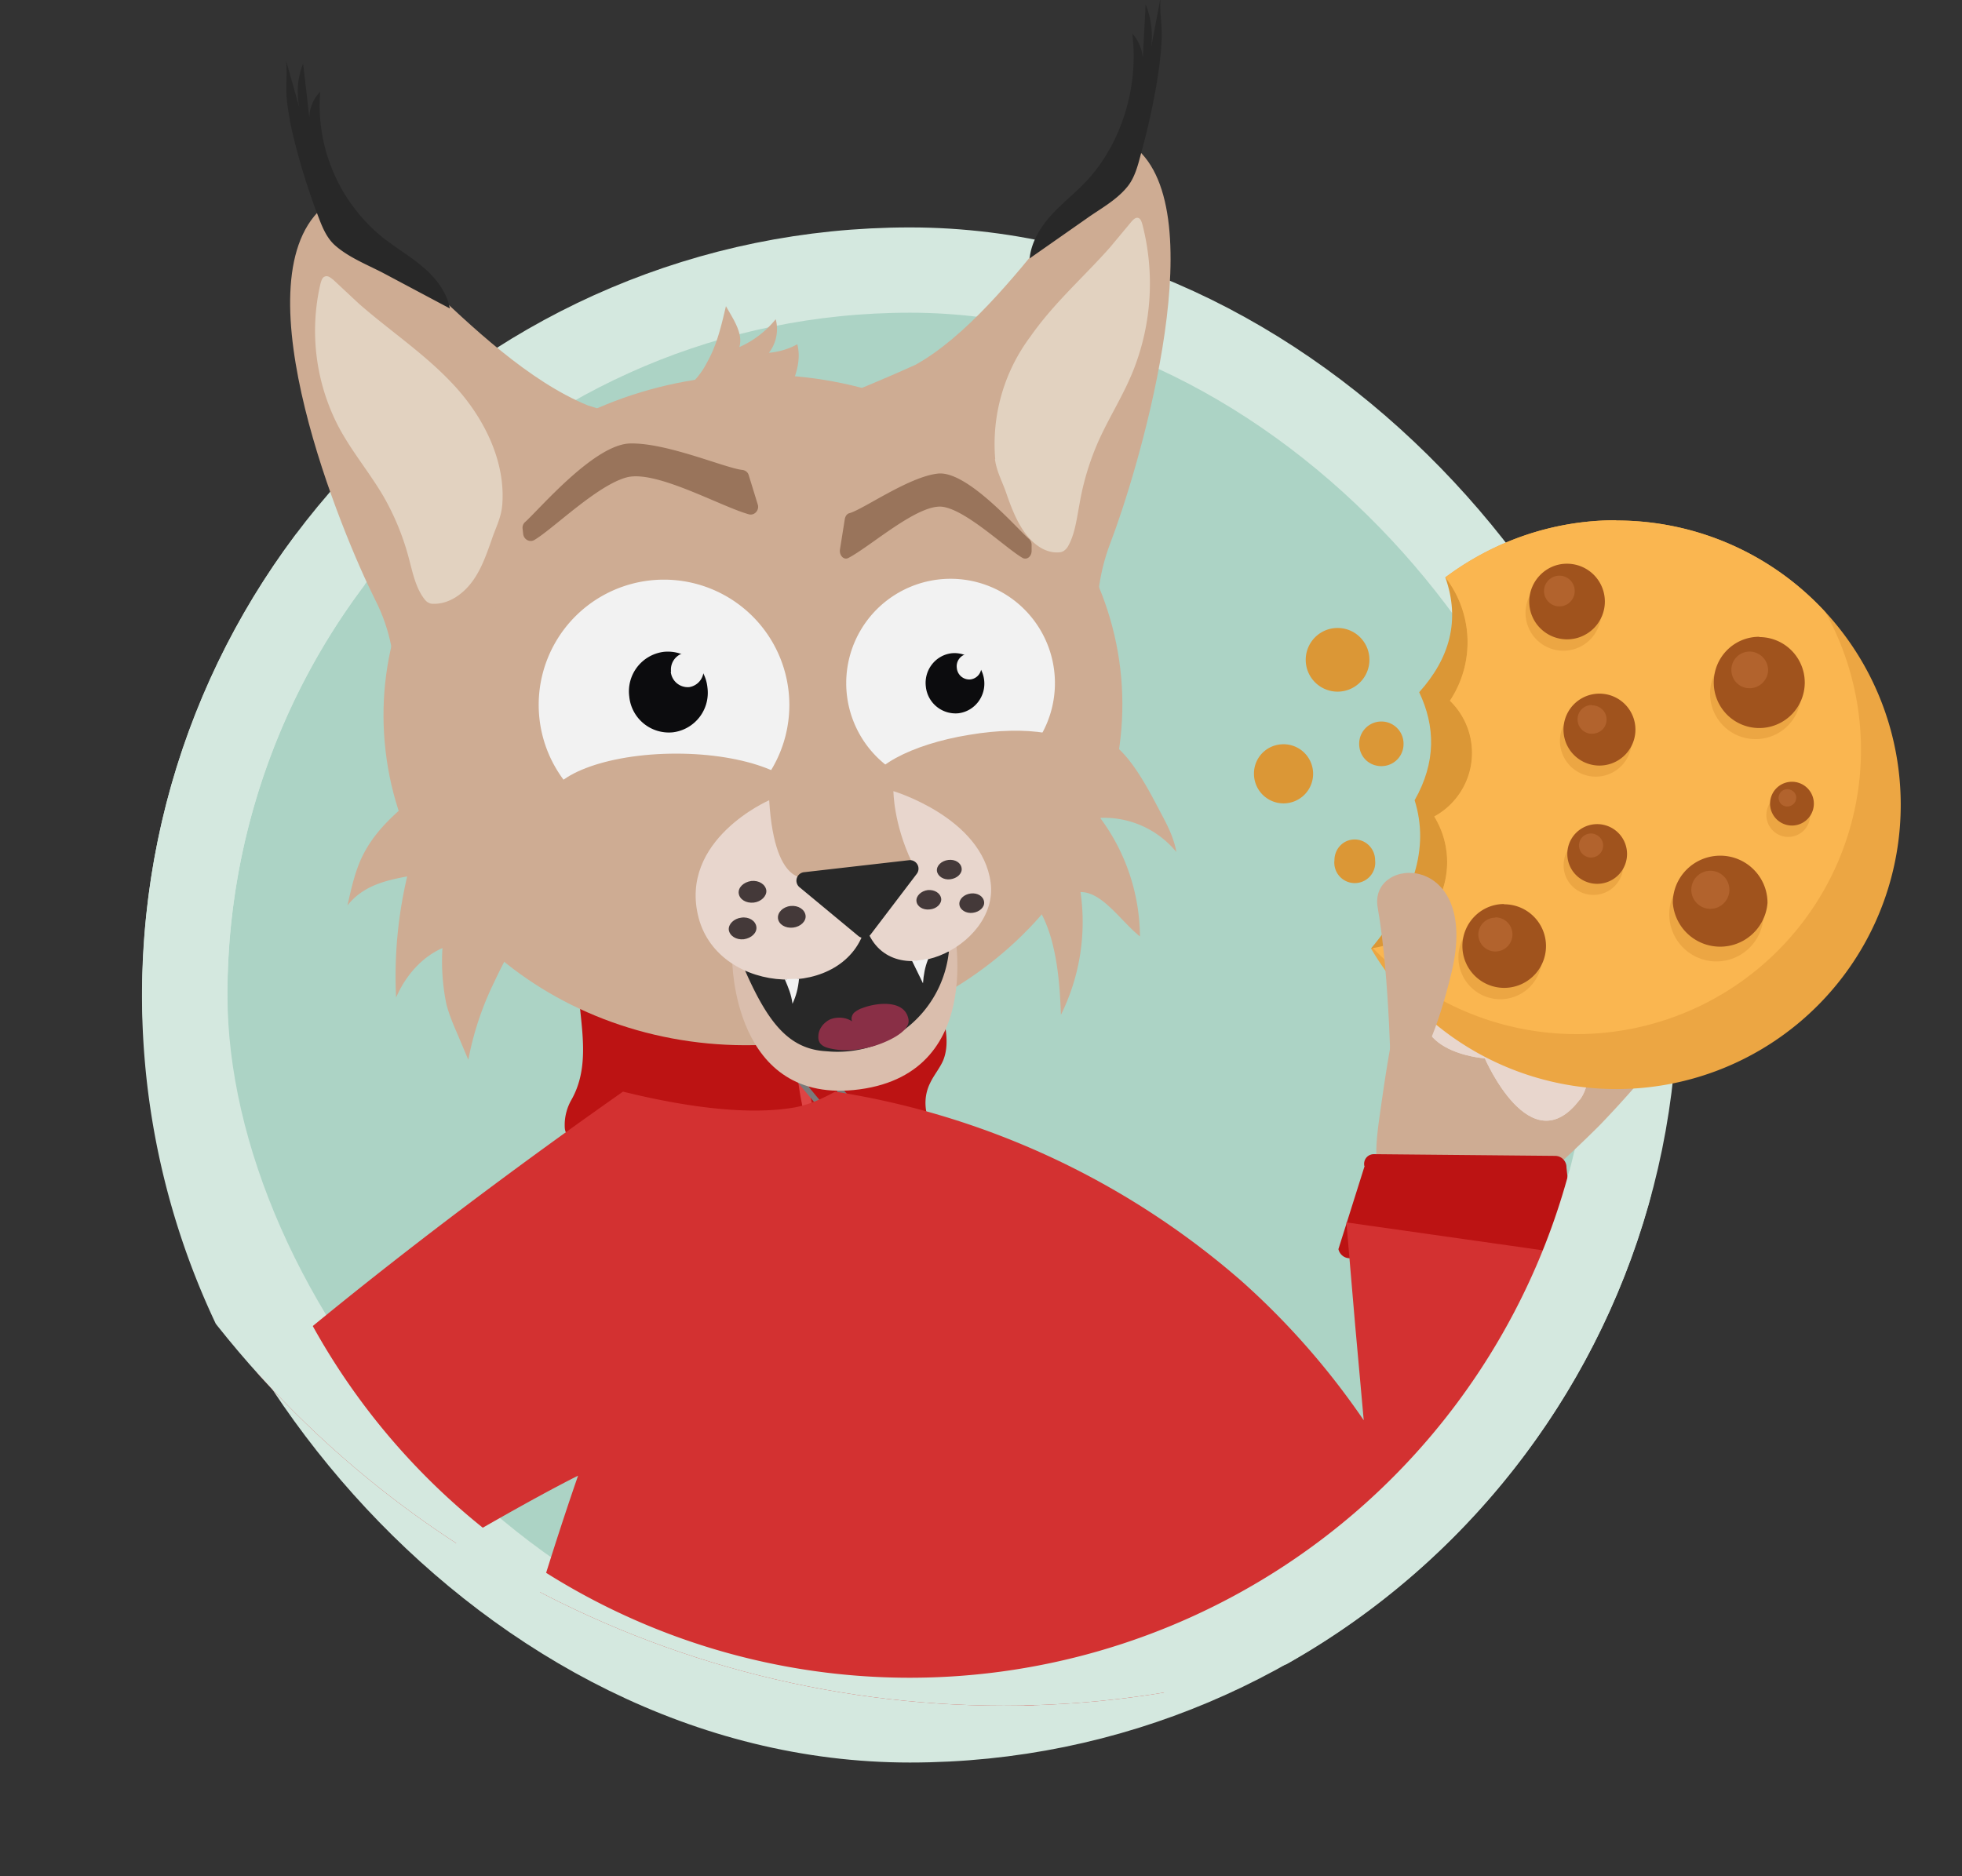 <svg xmlns="http://www.w3.org/2000/svg" width="69" height="66" fill="none">
  <rect width="100%" height="100%" fill="#333333" stroke="none"/>
  <rect width="51" height="51" x="6.5" y="9.5" fill="#ACD3C5" rx="25.5"/>
  <rect width="51" height="51" x="6.5" y="9.5" stroke="#D4E8DF" stroke-width="3" rx="25.5"/>
  <g clip-path="url(#a)">
    <path fill="#BC1313" d="M31.62 35.26c-.29.27-.7.39-1.1.48-2.55.62-5.26.64-7.82.07a3.7 3.7 0 0 1-.75-.23c-.77-.37-1.18-1.26-.92-2.02a1.2 1.2 0 0 0-.62.81 3 3 0 0 0-.02 1.01c.11 1.11.29 2.27-.29 3.3a1.8 1.8 0 0 0-.24.83c0 .11-.01.25.06.36.05.07.14.13.22.17l1.73.97c.5.28 1.02.57 1.58.77 1.34.49 2.84.45 4.25.43a8.72 8.72 0 0 0 3-.55c.28-.11.55-.24.8-.4.44-.3.77-.7 1.06-1.13.17-.22.18-.5.09-.76-.15-.41-.14-.87.06-1.27.13-.28.34-.52.46-.8.21-.52.1-1.09-.01-1.63l-.21-.99c-.05-.22-.49-1.6-.85-.98-.13.22-.02.6-.08.85-.06.26-.18.51-.4.71Z"/>
    <path fill="#DE4444" d="M35.7 75.84c.07 0 .14-.05.16-.13a45.52 45.52 0 0 0-1.51-24.1c-2.04-5.88-4.6-9.32-4.94-9.67a22 22 0 0 1-1.02-4.06c0-.1-.08-.16-.18-.15-.1 0-.16.08-.15.18.1 1.2.91 4.02 1.09 4.24l.02.03c.22.18 2.8 3.61 4.87 9.56a45.2 45.2 0 0 1 1.49 23.9c-.02.09.04.18.13.2h.03Z"/>
    <path fill="#7A7A7A" d="m28.14 37.71.37-.3a.3.3 0 0 1 .42.04l1.28 1.54c.1.13.09.31-.04.42l-.37.3a.3.3 0 0 1-.41-.04l-1.29-1.54a.3.3 0 0 1 .04-.42Zm1.27 1.7c.1.12.29.14.41.03l.08-.06a.3.3 0 0 0 .04-.42l-.04-.05a.3.3 0 0 0-.41-.03l-.08.06a.3.3 0 0 0-.04.42l.04.04Zm-.54-.66c.07.08.18.1.26.03l.25-.2a.19.19 0 0 0 .02-.27l-.59-.7a.19.19 0 0 0-.26-.03l-.24.2a.19.19 0 0 0-.03.26l.59.71Z"/>
    <path fill="#F2F2F2" d="m27.14 48.23.03.18a.36.36 0 0 1 .08-.1.22.22 0 0 1 .09-.03c.06 0 .1 0 .15.04.04.03.07.07.08.12 0 .06 0 .1-.04.15a.2.2 0 0 1-.13.07h-.1a.38.38 0 0 1-.1-.07l.02.18c.06.02.13.02.19.02.1-.02.18-.06.24-.13a.3.3 0 0 0 .07-.24.29.29 0 0 0-.14-.2.38.38 0 0 0-.26-.06.4.4 0 0 0-.18.07ZM26.5 48.3l-.14.01.08.6.15-.03v-.06c.06.05.13.06.2.05a.3.3 0 0 0 .22-.12.32.32 0 0 0 .05-.24.3.3 0 0 0-.54-.15l-.01-.07Zm.4.24c.02.05 0 .1-.02.14a.18.18 0 0 1-.12.08c-.06 0-.1 0-.15-.04a.2.2 0 0 1-.07-.13c0-.05 0-.1.03-.14a.18.18 0 0 1 .13-.08c.05 0 .1 0 .14.04a.2.2 0 0 1 .07.13ZM26.03 48.5l.06.46.16-.02-.07-.47.06-.01-.01-.13-.07.01-.03-.22-.15.03.03.21-.12.02.02.13.12-.02ZM25.64 48.41l.08.6.15-.02-.08-.6-.15.02Zm.14-.27a.09.09 0 0 0-.04-.05c-.02-.02-.05-.02-.07-.02a.1.1 0 0 0-.07.03.08.08 0 0 0-.02.07c0 .03.02.05.04.06.02.02.04.02.07.02a.1.1 0 0 0 .07-.04.08.08 0 0 0 .02-.07ZM24.93 48.07l-.15.02.15 1.03.15-.02-.01-.06a.3.3 0 0 0 .21.05.3.3 0 0 0 .21-.12.32.32 0 0 0 .06-.24.3.3 0 0 0-.36-.27.3.3 0 0 0-.19.12l-.07-.51Zm.46.68c.01.06 0 .1-.03.15a.18.18 0 0 1-.12.07c-.06 0-.1 0-.14-.03a.2.2 0 0 1-.07-.13c-.01-.06 0-.1.03-.15a.18.18 0 0 1 .12-.07c.06 0 .1 0 .14.03a.2.2 0 0 1 .07.13ZM24.22 48.62l-.15.02.08.59.16-.02-.01-.06a.3.3 0 0 0 .2.05.3.3 0 0 0 .22-.12.31.31 0 0 0 .05-.24.3.3 0 0 0-.54-.16l-.01-.06Zm.4.24c.01.06 0 .1-.03.15a.18.18 0 0 1-.12.07c-.06 0-.1 0-.14-.03a.2.2 0 0 1-.08-.13c0-.06 0-.1.04-.15a.18.18 0 0 1 .12-.07c.06-.01.1 0 .14.03a.2.2 0 0 1 .07.13ZM23.54 48.82l.13.04c.02-.04.04-.06.07-.07l.04.01.01.03c0 .02-.02.05-.07.08a.5.5 0 0 0-.15.11.15.15 0 0 0-.03.11c0 .06.04.1.09.14.05.03.1.04.17.03a.24.24 0 0 0 .21-.18l-.13-.03a.3.3 0 0 1-.04.06.1.1 0 0 1-.06.03c-.05 0-.08-.01-.09-.05 0-.03.02-.05.05-.08.02 0 .03-.02.05-.03l.04-.02a.27.27 0 0 0 .08-.08c.02-.02.03-.06.02-.1 0-.05-.03-.09-.07-.12a.23.23 0 0 0-.16-.03.2.2 0 0 0-.17.15h.01ZM25.22 46.64c-.49.08-.74.69-.74.99 0 .3.4.33.66.16.26-.18.4-.1.53-.06.13.04.7.06.61-.38-.08-.44-.68-.78-1.06-.71ZM25.87 46.2c-.09.22-.02.43.15.48.16.04.37-.1.45-.33.08-.22.02-.44-.15-.48-.17-.05-.37.1-.45.32ZM25.41 46.25c-.18 0-.33-.2-.32-.46 0-.24.16-.44.34-.44.19 0 .33.21.33.46 0 .24-.16.44-.35.44ZM24.33 46.14c-.14-.21-.13-.46.02-.56.15-.1.39-.02.53.2.14.2.13.45-.02.55-.16.1-.4.02-.53-.2ZM23.91 46.84c.15.19.39.27.53.18.15-.1.14-.32 0-.5-.15-.2-.39-.28-.53-.18-.15.09-.15.31 0 .5Z"/>
    <path fill="#CEAC93" d="M13.53 26.12c-.58-6.48 4.75-12.25 11.9-12.88 7.15-.64 13.42 4.1 14 10.59.57 6.48-4.76 12.25-11.9 12.88-7.16.64-13.43-4.1-14-10.59Z"/>
    <path fill="#CEAC93" d="M13.68 25.32s.67-1.98-.5-4.25C12.04 18.8 8.4 10.03 11.3 7.34c1.2-.78 5.26 5.24 9.37 6.92 1.57.5 2.7.8 2.7.8l-9.68 10.26ZM38.84 23.37s-.69-1.92.21-4.27c.9-2.34 3.65-11.33.98-13.82-1.08-.7-4.33 5.6-7.83 7.55-1.35.61-2.32.99-2.32.99l8.95 9.55Z"/>
    <path fill="#282828" d="m10.06 2.13.56 1.98c-.21-.6-.2-1.28.04-1.87l.22 1.9c0-.34.14-.67.38-.91a5.99 5.99 0 0 0 2.17 5.1c.46.37.98.67 1.43 1.05.46.39.85.88.96 1.47L13.47 9.6c-.56-.29-1.22-.55-1.7-.98-.33-.3-.48-.75-.64-1.17-.3-.8-.56-1.64-.77-2.47a11.1 11.1 0 0 1-.27-1.44c-.05-.48.02-.95-.03-1.4ZM40.8 0l-.38 2a3 3 0 0 0-.13-1.85l-.1 1.91a1.44 1.44 0 0 0-.37-.88c.24 1.9-.4 3.92-1.65 5.23-.38.4-.82.74-1.2 1.16-.37.41-.7.93-.76 1.52l2-1.4c.46-.33 1.03-.63 1.42-1.1.28-.33.39-.78.5-1.2.23-.83.42-1.68.56-2.53.08-.48.14-.96.16-1.45.03-.47-.07-.95-.04-1.4V0Z"/>
    <path fill="#F2F2F2" d="M33.43 27.7a3.67 3.67 0 1 1 0-7.34 3.67 3.67 0 0 1 0 7.34ZM23.35 29.2a4.4 4.4 0 1 1 0-8.81 4.4 4.4 0 0 1 0 8.82Z"/>
    <path fill="#0C0C0E" d="M22.13 24.5a1.4 1.4 0 0 1 1.21-1.57 1.4 1.4 0 0 1 1.54 1.26 1.4 1.4 0 0 1-1.21 1.57 1.4 1.4 0 0 1-1.54-1.26Z"/>
    <path fill="#F2F2F2" d="M23.6 23.63a.6.6 0 0 1 .5-.67c.31-.04.6.2.64.54a.6.6 0 0 1-.5.67.6.6 0 0 1-.65-.54Z"/>
    <path fill="#0C0C0E" d="M32.56 24.15c-.07-.58.34-1.1.9-1.17.57-.06 1.08.36 1.15.94.07.58-.34 1.1-.9 1.17a1.05 1.05 0 0 1-1.15-.94Z"/>
    <path fill="#F2F2F2" d="M33.65 23.5a.44.44 0 0 1 .38-.5c.23-.03.45.15.48.4a.44.44 0 0 1-.38.5.44.44 0 0 1-.48-.4Z"/>
    <path fill="#CEAC93" d="M24.87 12.74c.34-.6.5-1.29.66-1.97.24.43.62.96.47 1.44.5-.22.94-.56 1.28-.98.11.4.02.85-.24 1.18.35-.03.69-.13 1-.3.18.7-.17 1.42-.51 2.05l-4.17-.05a2.86 2.86 0 0 0 1.51-1.37Z"/>
    <path fill="#E2D2C0" d="M17.66 17.8c.14-1.56-.64-3.09-1.65-4.2-1.02-1.12-2.26-1.93-3.38-2.91l-.9-.84c-.1-.08-.2-.17-.31-.12-.09.03-.12.15-.15.25A7.31 7.31 0 0 0 11.9 15c.46.87 1.08 1.6 1.58 2.45.38.66.68 1.38.88 2.12.14.51.24 1.06.54 1.47.05.07.11.14.19.17.05.03.12.03.18.03.56 0 1.07-.38 1.4-.87.28-.41.45-.9.62-1.38.13-.4.33-.76.37-1.2ZM35 16.15a6.3 6.3 0 0 1 1.23-4.3c.83-1.19 1.87-2.09 2.8-3.14l.75-.9c.07-.08.16-.18.26-.14.08.03.11.14.14.24a8.3 8.3 0 0 1-.3 5.06c-.35.9-.86 1.68-1.25 2.55-.3.68-.53 1.42-.66 2.18-.1.52-.16 1.07-.4 1.5a.5.5 0 0 1-.16.18.34.34 0 0 1-.16.05c-.5.04-.95-.3-1.27-.78-.26-.39-.44-.86-.6-1.33-.14-.4-.33-.73-.39-1.17Z"/>
    <path fill="#99745B" d="m29.71 18.26-.17 1.07c-.03.2.13.38.29.3.78-.4 2.48-1.94 3.34-1.8.85.14 2.23 1.48 2.8 1.8.15.07.3-.05.31-.24v-.2a.29.29 0 0 0-.08-.22c-.42-.36-2.19-2.43-3.22-2.31-1.01.11-2.61 1.25-3.1 1.39-.09.02-.15.1-.17.21ZM26.33 16.71l.32 1.04c.06.2-.12.4-.32.34-1-.28-3.25-1.56-4.28-1.3-1.04.27-2.58 1.8-3.25 2.2-.16.1-.37 0-.4-.2l-.02-.18a.27.27 0 0 1 .08-.24c.48-.42 2.43-2.74 3.7-2.77 1.29-.03 3.33.86 3.94.93.11.01.2.08.23.18Z"/>
    <path fill="#CEAC93" d="M38 25.65c.62.05 1.19.47 1.65 1.02.45.55.81 1.23 1.16 1.9.23.43.47.88.56 1.4a3.29 3.29 0 0 0-2.68-1.2 7.06 7.06 0 0 1 1.4 4.17c-.66-.52-1.32-1.57-2.09-1.56a7.36 7.36 0 0 1-.69 4.32c-.03-.9-.1-1.8-.33-2.64-.23-.84-.67-1.62-1.29-1.99.59-1.34 1.27-2.6 2.05-3.76l.26-1.65ZM12.22 31.85c.13-.58.26-1.17.5-1.68.35-.74.88-1.28 1.43-1.76a4.68 4.68 0 0 1 2.3-1.28l4.07 3.9c-.7.2-1.34.7-1.86 1.35-.52.64-.93 1.42-1.3 2.21a10.7 10.7 0 0 0-.89 2.69l-.41-.97c-.14-.32-.27-.64-.36-.98a7.47 7.47 0 0 1-.14-1.98c-.69.3-1.28.93-1.63 1.74a15.3 15.3 0 0 1 .39-4.26c-.76.14-1.56.33-2.1 1.02Z"/>
    <path fill="#CEAC93" d="M30.58 27.75c-.12-.71 1.45-1.57 3.5-1.9 2.04-.35 3.8-.05 3.92.67.11.7-1.45 1.56-3.5 1.9-2.04.35-3.8.05-3.92-.67ZM23.78 29.97c-2.48 0-4.49-.77-4.49-1.73 0-.95 2.01-1.73 4.49-1.73 2.47 0 4.48.78 4.48 1.73 0 .96-2 1.73-4.48 1.73Z"/>
    <path fill="#DABEAD" d="M25.75 33.75s0 5.17 4.48 4.57c4.62-.62 3.25-6.06 3.25-6.06l-4.07-1.08-3.66 2.57Z"/>
    <path fill="#282828" d="M33.37 33.48a3.94 3.94 0 0 1-4.3 3.5c-1.36-.07-2.1-1.05-2.95-3.03-.7-1.66 3.85-1.74 3.85-1.74l3.4 1.27Z"/>
    <path fill="#E8D6CD" d="M27.05 28.15s-3.2 1.39-2.48 4.14c.73 2.75 5.22 2.93 5.87.28.79 2.53 4.7.76 4.4-1.52-.3-2.29-3.42-3.22-3.42-3.22s0 1.14.65 2.5c-1.3.56-3.55.51-3.55.51s-1.27.6-1.47-2.7Z"/>
    <path fill="#443939" d="M25.98 31.43c-.03-.21.17-.4.44-.44.27-.03.5.12.53.33.02.2-.18.4-.44.43-.27.03-.5-.11-.53-.32ZM27.36 32.3c-.02-.2.17-.4.44-.43.27-.03.5.12.53.33.03.2-.17.4-.44.43-.27.03-.5-.11-.53-.32ZM32.95 30.64c-.02-.19.16-.36.4-.39.24-.03.45.1.47.3.02.18-.16.35-.4.38-.23.03-.44-.1-.47-.29ZM33.74 31.82c-.02-.19.16-.36.4-.39.24-.03.45.1.47.3.02.18-.16.35-.4.38-.23.03-.45-.1-.47-.29ZM32.23 31.7c-.02-.18.16-.36.4-.39.23-.02.44.1.47.3.02.18-.16.36-.4.38-.24.03-.45-.1-.47-.29ZM25.63 32.71c-.02-.2.18-.4.44-.43.27-.04.5.11.53.32.03.21-.17.4-.44.44-.27.03-.5-.12-.53-.33Z"/>
    <path fill="#282828" d="m28.29 30.68 3.67-.42a.3.3 0 0 1 .28.48l-1.62 2.13a.3.3 0 0 1-.44.05l-2.05-1.7a.3.3 0 0 1 .16-.54Z"/>
    <path fill="#892F46" d="M30.64 36.82c-.47.13-.98.17-1.45.06-.14-.03-.28-.08-.36-.2a.38.38 0 0 1-.05-.22c0-.25.17-.48.41-.6.25-.1.56-.08.78.07-.05-.1-.01-.22.06-.3a.85.85 0 0 1 .3-.17c.52-.2 1.5-.3 1.62.4.08.45-.85.84-1.3.96Z"/>
    <path fill="#F2F2F2" d="m27.68 34.44.42-.01c-.03.33-.1.6-.23.88-.04-.33-.15-.58-.27-.86h.08ZM32.64 33.72l-.01.05c-.1.25-.15.53-.17.82l-.39-.8c.2.01.36-.02.57-.07Z"/>
    <path fill="#99745B" d="M60.35 32.43c.32.19 1.16-.6 1.2-1.22.02-.1-.1-.18-.22-.14-.68.21-1.3 1.18-.98 1.36ZM57.59 30.78c.25.25 1.19-.33 1.36-.92.03-.1-.06-.2-.18-.2-.66.07-1.43.87-1.18 1.12ZM54.09 29.53c.25.25 1.19-.33 1.36-.92.03-.1-.06-.2-.18-.2-.66.06-1.43.87-1.18 1.12Z"/>
    <path fill="#CEAC93" d="M52.1 30.76c.64-.32 2.78-1.03 3.04.44.54-.4 2.07-.78 2.97 1.09 1.75-.25 2.07 1.42 2.06 1.97-.01.62-.36 1.07-.68 1.47a36.56 36.56 0 0 1-3.23 3.85c-.5.5-1.2 1.17-2.05 1.93-1.48.2-2.66.39-3.44.52-1.02.18-1.48.28-1.86 0-.64-.45-.55-1.65-.4-2.71.54-3.83 1.1-7.31 3.59-8.56Z"/>
    <path fill="#E8D6CD" d="M57.47 32.74c1.02-1.1 2.56-1.47 3.45-.8.9.65.79 2.09-.23 3.2-1.02 1.1-2.57 1.46-3.46.8-.89-.66-.78-2.1.24-3.2Z"/>
    <path fill="#E8D6CD" d="M55.17 30.73c.74-1.06 2.12-1.43 3.07-.83.95.6 1.12 1.95.37 3-.74 1.06-2.12 1.43-3.07.83-.95-.6-1.12-1.95-.37-3Z"/>
    <path fill="#E8D6CD" d="M52.23 29.6c.89-.93 2.24-1.13 3.02-.44.77.68.69 2-.2 2.93-.88.94-2.23 1.14-3.01.45-.78-.68-.7-2 .2-2.93Z"/>
    <path fill="#BC1313" d="m47.99 41.02-.92 2.92c.04.18.2.32.39.32l7.64.5c.2 0 .34-.13.35-.32l-.36-3.37a.4.4 0 0 0-.4-.41l-6.37-.06c-.23 0-.38.2-.34.41Z"/>
    <path fill="#E8D6CD" d="M55.55 38.7c.74-.96.12-3.19-1.32-4.32-1.44-1.14-3.34-.87-3.89.2-1.25 2.44 1.88 2.65 1.88 2.65s1.6 3.73 3.33 1.46Z"/>
    <path fill="#E8D6CD" d="M55.55 38.7c.74-.96.12-3.19-1.32-4.32-1.44-1.14-3.34-.87-3.89.2-1.25 2.44 1.88 2.65 1.88 2.65s1.6 3.73 3.33 1.46Z"/>
    <path fill="#DB9736" fill-rule="evenodd" d="M50.83 20.31c.53 1.5.16 2.84-.92 4.04.57 1.2.6 2.46-.16 3.8.53 1.69-.04 3.43-1.53 5.21l1.94 1.25 5.83-4.13-1.47-10.63-3.7.46Z" clip-rule="evenodd"/>
    <path fill="#ECA643" fill-rule="evenodd" d="M56.84 18.3c-2.26 0-4.34.76-6.01 2.01a3.72 3.72 0 0 1 .16 4.34 2.55 2.55 0 0 1-.55 4.08 3.06 3.06 0 0 1-2.22 4.64 10 10 0 1 0 8.62-15.06Z" clip-rule="evenodd"/>
    <path fill="#FAB650" fill-rule="evenodd" d="M56.84 18.3c-2.26 0-4.34.76-6.01 2.01a3.72 3.72 0 0 1 .16 4.34 2.55 2.55 0 0 1-.55 4.07 3.06 3.06 0 0 1-2.16 4.63A10 10 0 0 0 64.2 21.54a9.95 9.95 0 0 0-7.37-3.23Z" clip-rule="evenodd"/>
    <path fill="#ECA643" fill-rule="evenodd" d="M61.73 22.8a1.6 1.6 0 1 0 1.61 1.6c0-.88-.71-1.6-1.6-1.6Zm-5.69 6.58c-.58 0-1.05.47-1.05 1.06 0 .58.47 1.04 1.05 1.04a1.05 1.05 0 1 0 0-2.1Zm4.33 1.12a1.66 1.66 0 1 0-.01 3.32 1.66 1.66 0 0 0 0-3.32Zm-4.25-5.7a1.26 1.26 0 1 0 0 2.52 1.26 1.26 0 0 0 0-2.53Zm-3.35 7.4a1.47 1.47 0 1 0-.01 2.95 1.47 1.47 0 0 0 0-2.94Zm10.12-4.3a.77.77 0 1 0 0 1.54.77.77 0 0 0 0-1.54Zm-7.91-7.67a1.33 1.33 0 1 0 0 2.66 1.33 1.33 0 0 0 0-2.66Z" clip-rule="evenodd"/>
    <path fill="#A0531D" fill-rule="evenodd" d="M55.1 19.83c-.72 0-1.32.6-1.32 1.34a1.33 1.33 0 1 0 1.32-1.34Z" clip-rule="evenodd"/>
    <path fill="#B2632D" fill-rule="evenodd" d="M54.84 20.25c-.3 0-.54.25-.54.54a.54.54 0 1 0 .54-.54Z" clip-rule="evenodd"/>
    <path fill="#A0531D" fill-rule="evenodd" d="M61.87 22.4c-.89 0-1.6.72-1.6 1.61a1.6 1.6 0 1 0 1.6-1.6Z" clip-rule="evenodd"/>
    <path fill="#B2632D" fill-rule="evenodd" d="M61.53 22.92a.64.64 0 0 0-.64.65c0 .35.28.64.64.64.35 0 .65-.29.65-.64 0-.36-.3-.65-.65-.65Z" clip-rule="evenodd"/>
    <path fill="#A0531D" fill-rule="evenodd" d="M56.17 28.99a1.05 1.05 0 1 0 0 2.1 1.05 1.05 0 1 0 0-2.1Z" clip-rule="evenodd"/>
    <path fill="#B2632D" fill-rule="evenodd" d="M55.95 29.32a.42.42 0 0 0-.42.42.42.42 0 1 0 .85 0c0-.23-.2-.42-.43-.42Z" clip-rule="evenodd"/>
    <path fill="#A0531D" fill-rule="evenodd" d="M60.5 30.1c-.92 0-1.67.74-1.67 1.66a1.67 1.67 0 0 0 3.33 0c0-.92-.75-1.66-1.66-1.66Z" clip-rule="evenodd"/>
    <path fill="#B2632D" fill-rule="evenodd" d="M60.15 30.63c-.37 0-.67.3-.67.67 0 .37.3.67.67.67.37 0 .67-.3.67-.67 0-.37-.3-.67-.67-.67Z" clip-rule="evenodd"/>
    <path fill="#A0531D" fill-rule="evenodd" d="M56.25 24.4a1.26 1.26 0 1 0 0 2.53 1.26 1.26 0 0 0 0-2.53Z" clip-rule="evenodd"/>
    <path fill="#B2632D" fill-rule="evenodd" d="M55.98 24.8a.5.5 0 0 0-.5.5c0 .29.23.51.5.51.3 0 .52-.22.52-.5s-.23-.5-.52-.5Z" clip-rule="evenodd"/>
    <path fill="#A0531D" fill-rule="evenodd" d="M63.02 27.5a.77.77 0 1 0 0 1.54.77.77 0 0 0 0-1.54Z" clip-rule="evenodd"/>
    <path fill="#B2632D" fill-rule="evenodd" d="M62.85 27.76a.31.31 0 0 0-.3.3c0 .18.14.31.3.31.17 0 .32-.13.32-.31 0-.17-.15-.3-.32-.3Z" clip-rule="evenodd"/>
    <path fill="#A0531D" fill-rule="evenodd" d="M52.9 31.8c-.82 0-1.47.67-1.47 1.48a1.47 1.47 0 1 0 1.46-1.47Z" clip-rule="evenodd"/>
    <path fill="#B2632D" fill-rule="evenodd" d="M52.59 32.28a.6.6 0 0 0-.6.59c0 .33.27.6.6.6a.6.6 0 0 0 .6-.6.6.6 0 0 0-.6-.6Z" clip-rule="evenodd"/>
    <path fill="#DB9736" fill-rule="evenodd" d="M48.58 25.38a.78.78 0 0 0-.78.79c0 .44.34.78.78.78.43 0 .78-.34.78-.78a.78.78 0 0 0-.78-.79ZM47.64 29.53c-.4 0-.71.33-.71.73a.72.72 0 1 0 1.43 0c0-.4-.32-.73-.72-.73ZM47.04 22.09a1.12 1.12 0 1 0 1.12 1.12c0-.62-.5-1.12-1.12-1.12ZM45.14 26.18c-.58 0-1.04.46-1.04 1.03a1.04 1.04 0 1 0 1.04-1.03Z" clip-rule="evenodd"/>
    <path fill="#CEAC93" d="M48.92 38.26s-.03-3.84-.47-6.34c-.32-1.83 3.62-1.98 2.6 2.28-1.03 4.27-2.13 4.06-2.13 4.06Z"/>
    <path fill="#D33131" fill-rule="evenodd" d="M47.35 42.99Zm-2.8 18.47c.92 2.6 1.41 5.25.84 7.42-.69 2.57-3.23 5.72-9 6-7.41.35-17.74-4.76-19.16-5.56-2.52-1.43 3.1-17.41 3.1-17.41s-3.29 1.6-10.75 6.32c.88.14 1.6 1.3 2.4 2.6.6.96 1.24 2 2.02 2.73.15.14.39.24.64.35.5.22 1.03.45 1.08 1.04.07.89-.36 4.07-.36 4.07S.6 62.32.14 58.97C-.3 55.63 10.8 46.2 21.91 38.4c3.04.75 4.91.75 6.01.56.52-.09.96-.3 1.36-.51l.09-.05a28.4 28.4 0 0 1 14.31 6.68 26.73 26.73 0 0 1 4.28 4.88l-.3-3.33-.31-3.63 7.32 1.04c.02 1.05 0 2.06-.03 3.04L52 51.5l-5 5-3.66 1.83a20.4 20.4 0 0 1-.24-.25l.15.3L39 60.5l-6.84.63.34 2.37 12.04-2.04Zm2.35-.48 4.75-1.74c-.81 1.23-1.74 1.96-2.74 2.1-.63.1-1.31-.05-2.01-.36Z" clip-rule="evenodd"/>
    <path stroke="#D4E8DF" stroke-width="3" d="M56.63 41.6a25.5 25.5 0 1 1-45-21.93"/>
  </g>
  <defs>
    <clipPath id="a">
      <path fill="white" d="M70 0H0v24.7A35.3 35.3 0 0 0 35.3 60 34.7 34.7 0 0 0 70 25.3V0Z"/>
    </clipPath>
  </defs>
</svg>